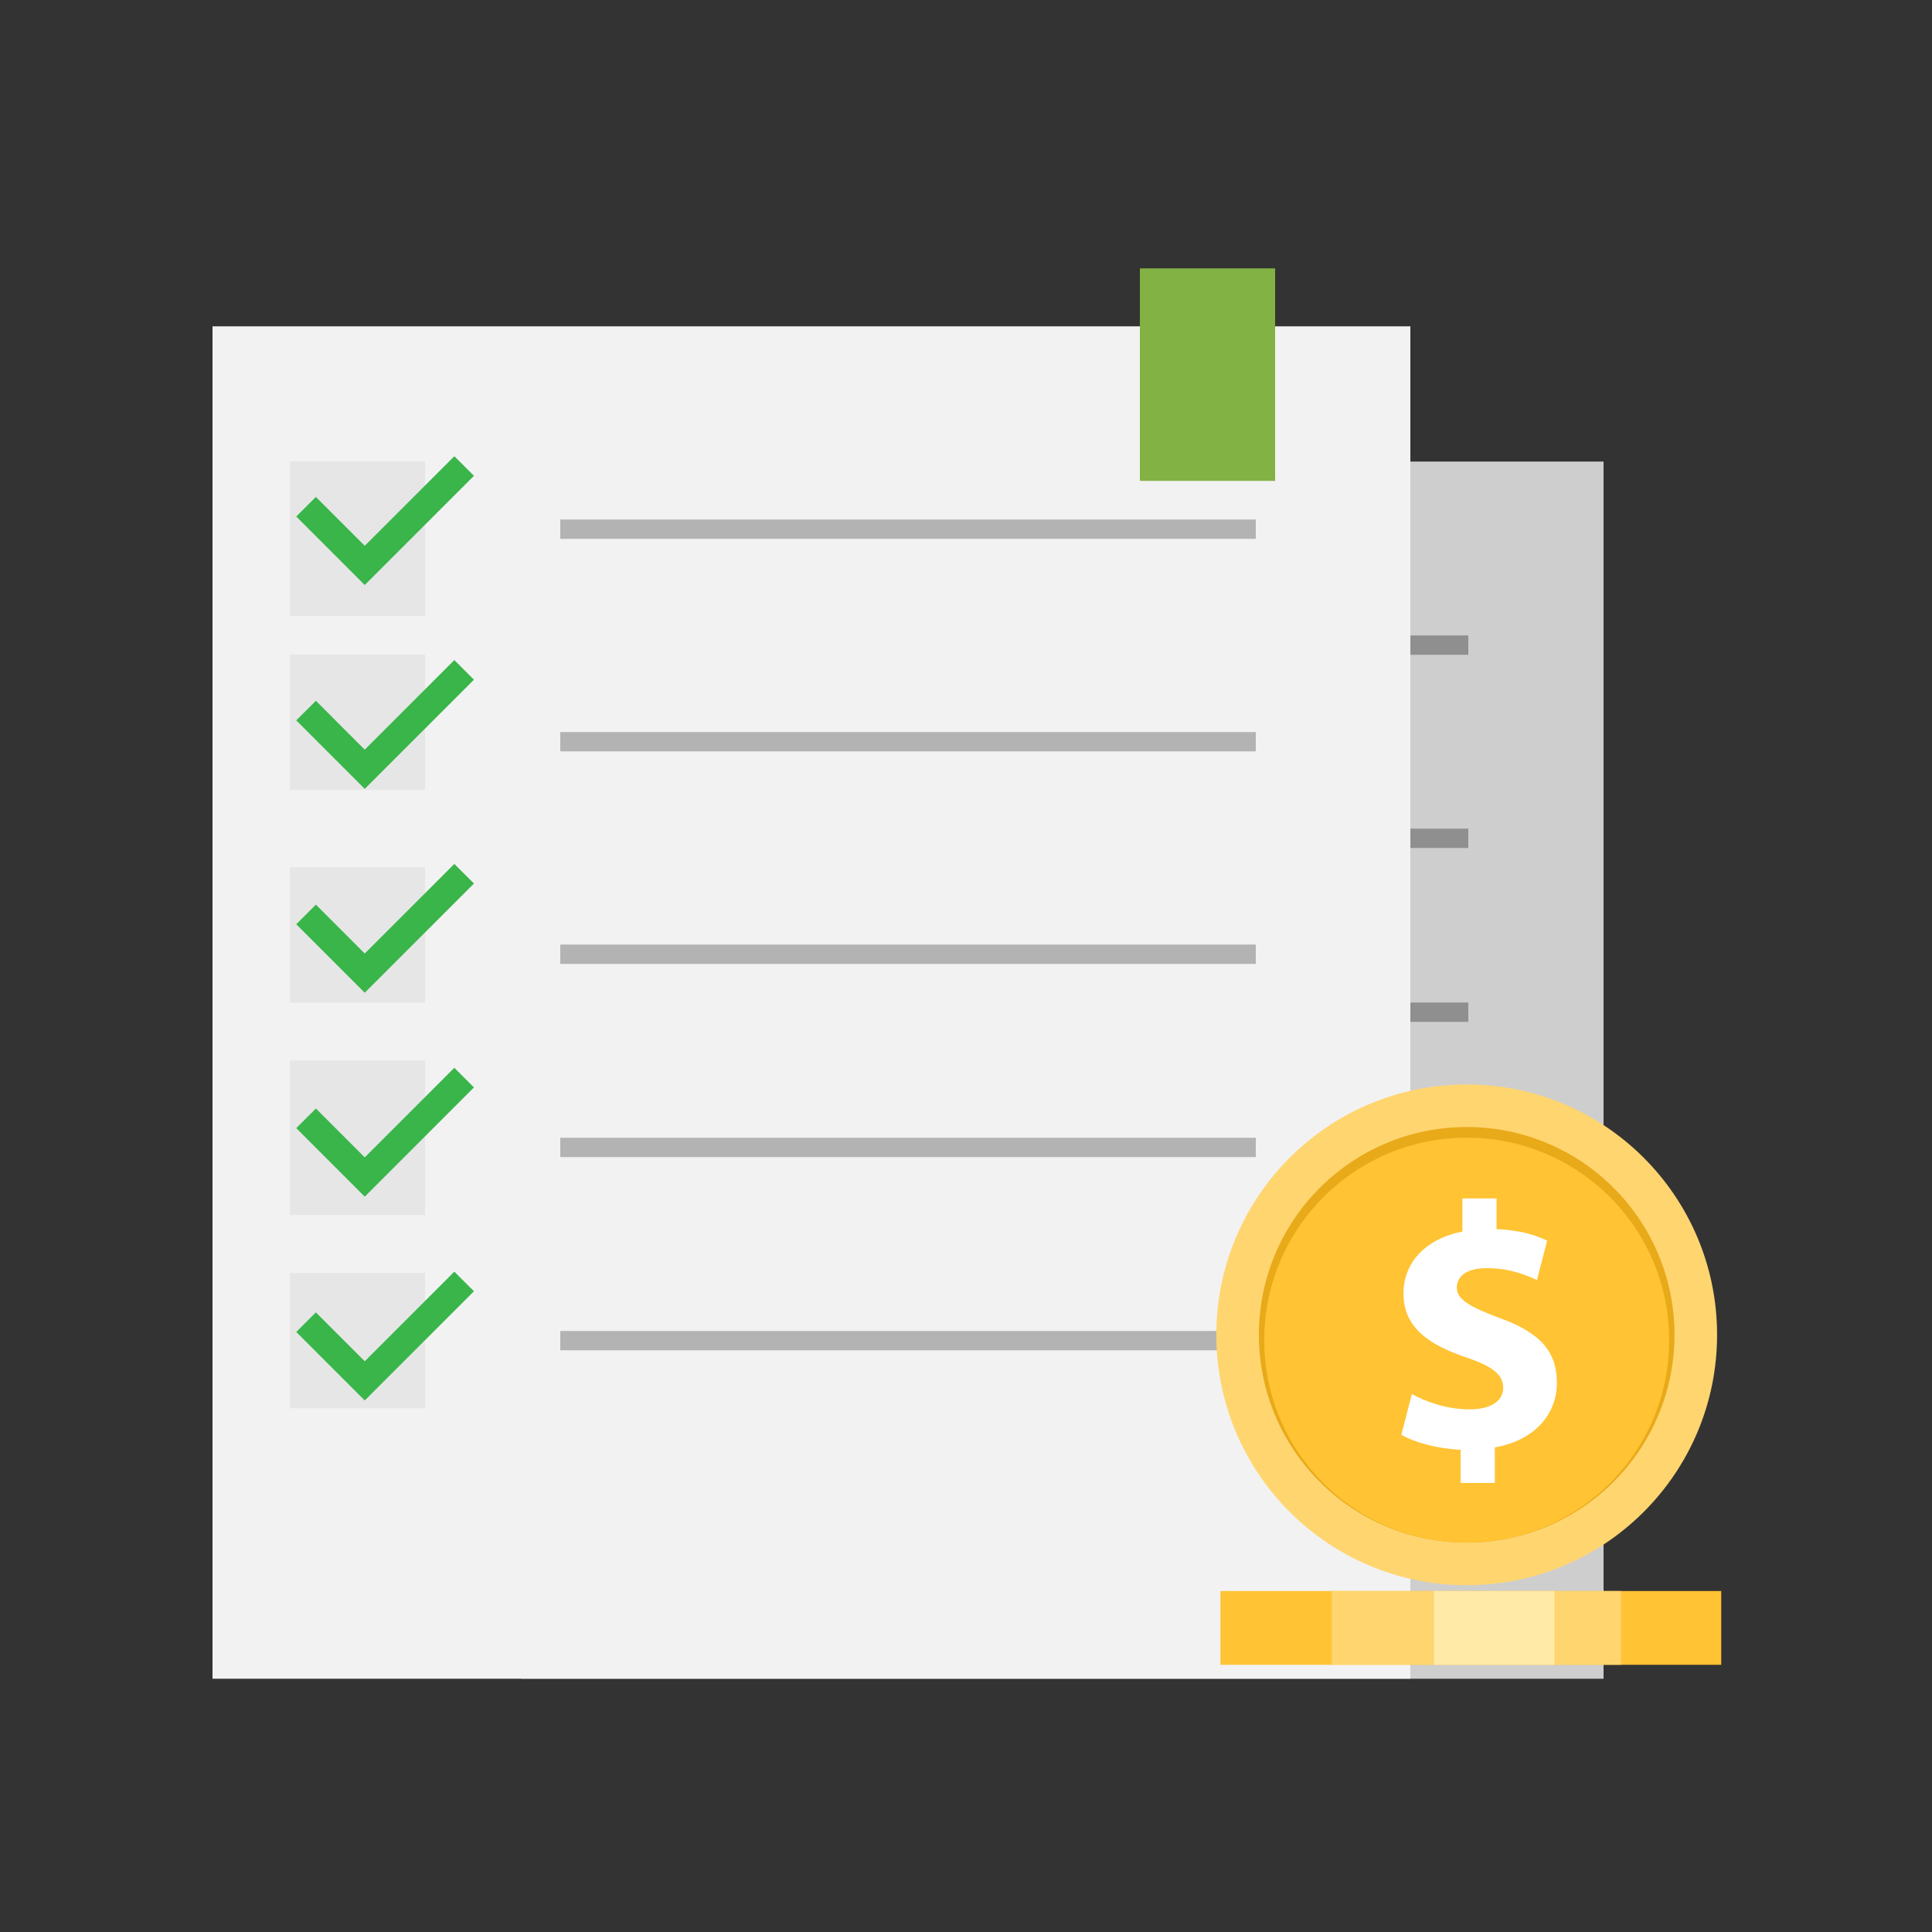 <?xml version="1.0" encoding="utf-8"?>
<!-- Generator: Adobe Illustrator 16.0.3, SVG Export Plug-In . SVG Version: 6.00 Build 0)  -->
<!DOCTYPE svg PUBLIC "-//W3C//DTD SVG 1.1//EN" "http://www.w3.org/Graphics/SVG/1.1/DTD/svg11.dtd">
<svg version="1.1" id="Layer_1" xmlns="http://www.w3.org/2000/svg" xmlns:xlink="http://www.w3.org/1999/xlink" x="0px" y="0px"
	 width="100px" height="100px" viewBox="0 0 100 100" enable-background="new 0 0 100 100" xml:space="preserve">
<rect x="0" y="0" width="100" height="100" fill="#333333" stroke="none"/>
<g>
	<g>
		<rect x="27" y="23.891" fill="#CECECE" width="56" height="63"/>
		<g>
			<g>
				<rect x="31" y="28.891" fill="#C2C2C2" width="7" height="8"/>
				<g>
					<polygon fill="#2E913B" points="34.442,35.656 31.237,32.45 32.155,31.532 34.442,33.82 38.635,29.627 39.553,30.546 					"/>
				</g>
			</g>
			<line fill="none" stroke="#8F8F8F" stroke-miterlimit="10" x1="43" y1="33.391" x2="76" y2="33.391"/>
		</g>
		<g>
			<g>
				<rect x="31" y="38.891" fill="#C2C2C2" width="7" height="7"/>
				<g>
					<polygon fill="#2E913B" points="34.442,45.195 31.237,41.99 32.155,41.072 34.442,43.36 38.635,39.168 39.553,40.085 					"/>
				</g>
			</g>
			<line fill="none" stroke="#8F8F8F" stroke-miterlimit="10" x1="43" y1="43.391" x2="76" y2="43.391"/>
		</g>
		<g>
			<g>
				<rect x="31" y="48.891" fill="#C2C2C2" width="7" height="6"/>
				<g>
					<polygon fill="#2E913B" points="34.442,54.736 31.237,51.53 32.155,50.612 34.442,52.9 38.635,48.708 39.553,49.626 					"/>
				</g>
			</g>
			<line fill="none" stroke="#8F8F8F" stroke-miterlimit="10" x1="43" y1="52.391" x2="76" y2="52.391"/>
		</g>
		<g>
			<g>
				<rect x="31" y="58.891" fill="#C2C2C2" width="7" height="6"/>
				<g>
					<polygon fill="#2E913B" points="34.442,64.276 31.237,61.07 32.155,60.152 34.442,62.44 38.635,58.248 39.553,59.166 					"/>
				</g>
			</g>
			<line fill="none" stroke="#8F8F8F" stroke-miterlimit="10" x1="43" y1="62.391" x2="76" y2="62.391"/>
		</g>
		<g>
			<g>
				<rect x="31" y="67.891" fill="#C2C2C2" width="7" height="7"/>
				<g>
					<polygon fill="#2E913B" points="34.442,73.816 31.237,70.61 32.155,69.692 34.442,71.981 38.635,67.788 39.553,68.705 					"/>
				</g>
			</g>
			<line fill="none" stroke="#8F8F8F" stroke-miterlimit="10" x1="43" y1="71.391" x2="76" y2="71.391"/>
		</g>
	</g>
	<g>
		<rect x="11" y="16.891" fill="#F2F2F2" width="62" height="70"/>
		<g>
			<g>
				<rect x="15" y="23.891" fill="#E6E6E6" width="7" height="8"/>
				<g>
					<polygon fill="#39B54A" points="18.879,30.281 15.334,26.735 16.35,25.721 18.879,28.25 23.516,23.614 24.532,24.628 					"/>
				</g>
			</g>
			<line fill="none" stroke="#B3B3B3" stroke-miterlimit="10" x1="29" y1="27.391" x2="65" y2="27.391"/>
		</g>
		<g>
			<g>
				<rect x="15" y="33.891" fill="#E6E6E6" width="7" height="7"/>
				<g>
					<polygon fill="#39B54A" points="18.879,40.832 15.334,37.287 16.35,36.272 18.879,38.803 23.516,34.165 24.532,35.181 					"/>
				</g>
			</g>
			<line fill="none" stroke="#B3B3B3" stroke-miterlimit="10" x1="29" y1="38.391" x2="65" y2="38.391"/>
		</g>
		<g>
			<g>
				<rect x="15" y="44.891" fill="#E6E6E6" width="7" height="7"/>
				<g>
					<polygon fill="#39B54A" points="18.879,51.385 15.334,47.839 16.35,46.824 18.879,49.354 23.516,44.718 24.532,45.731 					"/>
				</g>
			</g>
			<line fill="none" stroke="#B3B3B3" stroke-miterlimit="10" x1="29" y1="49.391" x2="65" y2="49.391"/>
		</g>
		<g>
			<g>
				<rect x="15" y="54.891" fill="#E6E6E6" width="7" height="8"/>
				<g>
					<polygon fill="#39B54A" points="18.879,61.938 15.334,58.392 16.35,57.376 18.879,59.906 23.516,55.27 24.532,56.284 					"/>
				</g>
			</g>
			<line fill="none" stroke="#B3B3B3" stroke-miterlimit="10" x1="29" y1="59.391" x2="65" y2="59.391"/>
		</g>
		<g>
			<g>
				<rect x="15" y="65.891" fill="#E6E6E6" width="7" height="7"/>
				<g>
					<polygon fill="#39B54A" points="18.879,72.488 15.334,68.942 16.35,67.929 18.879,70.458 23.516,65.821 24.532,66.836 					"/>
				</g>
			</g>
			<line fill="none" stroke="#B3B3B3" stroke-miterlimit="10" x1="29" y1="69.391" x2="65" y2="69.391"/>
		</g>
	</g>
	<rect x="59" y="13.891" fill="#82B144" width="7" height="11"/>
	<g>
		<g>
			<circle fill="#FFD570" cx="75.916" cy="69.09" r="12.96"/>
			<circle fill="#E8AA19" cx="75.916" cy="69.09" r="10.756"/>
			<circle fill="#FFC333" cx="75.916" cy="69.366" r="10.479"/>
			<g>
				<path fill="#FFFFFF" d="M75.603,76.755v-1.714c-1.209-0.055-2.383-0.38-3.069-0.776l0.543-2.11
					c0.757,0.414,1.821,0.793,2.996,0.793c1.029,0,1.732-0.396,1.732-1.119c0-0.686-0.577-1.119-1.913-1.57
					c-1.93-0.649-3.248-1.551-3.248-3.301c0-1.589,1.119-2.834,3.05-3.213v-1.715h1.767v1.588c1.209,0.055,2.022,0.308,2.618,0.596
					l-0.523,2.04c-0.47-0.199-1.3-0.614-2.6-0.614c-1.173,0-1.551,0.505-1.551,1.011c0,0.596,0.632,0.975,2.166,1.552
					c2.146,0.758,3.014,1.75,3.014,3.375c0,1.606-1.138,2.977-3.212,3.339v1.84H75.603z"/>
			</g>
		</g>
		<g>
			<rect x="63.171" y="82.351" fill="#FFC333" width="25.919" height="3.819"/>
			<rect x="68.931" y="82.351" fill="#FFD570" width="14.976" height="3.819"/>
			<rect x="74.23" y="82.351" fill="#FFEAA8" width="6.221" height="3.819"/>
		</g>
	</g>
</g>
</svg>
